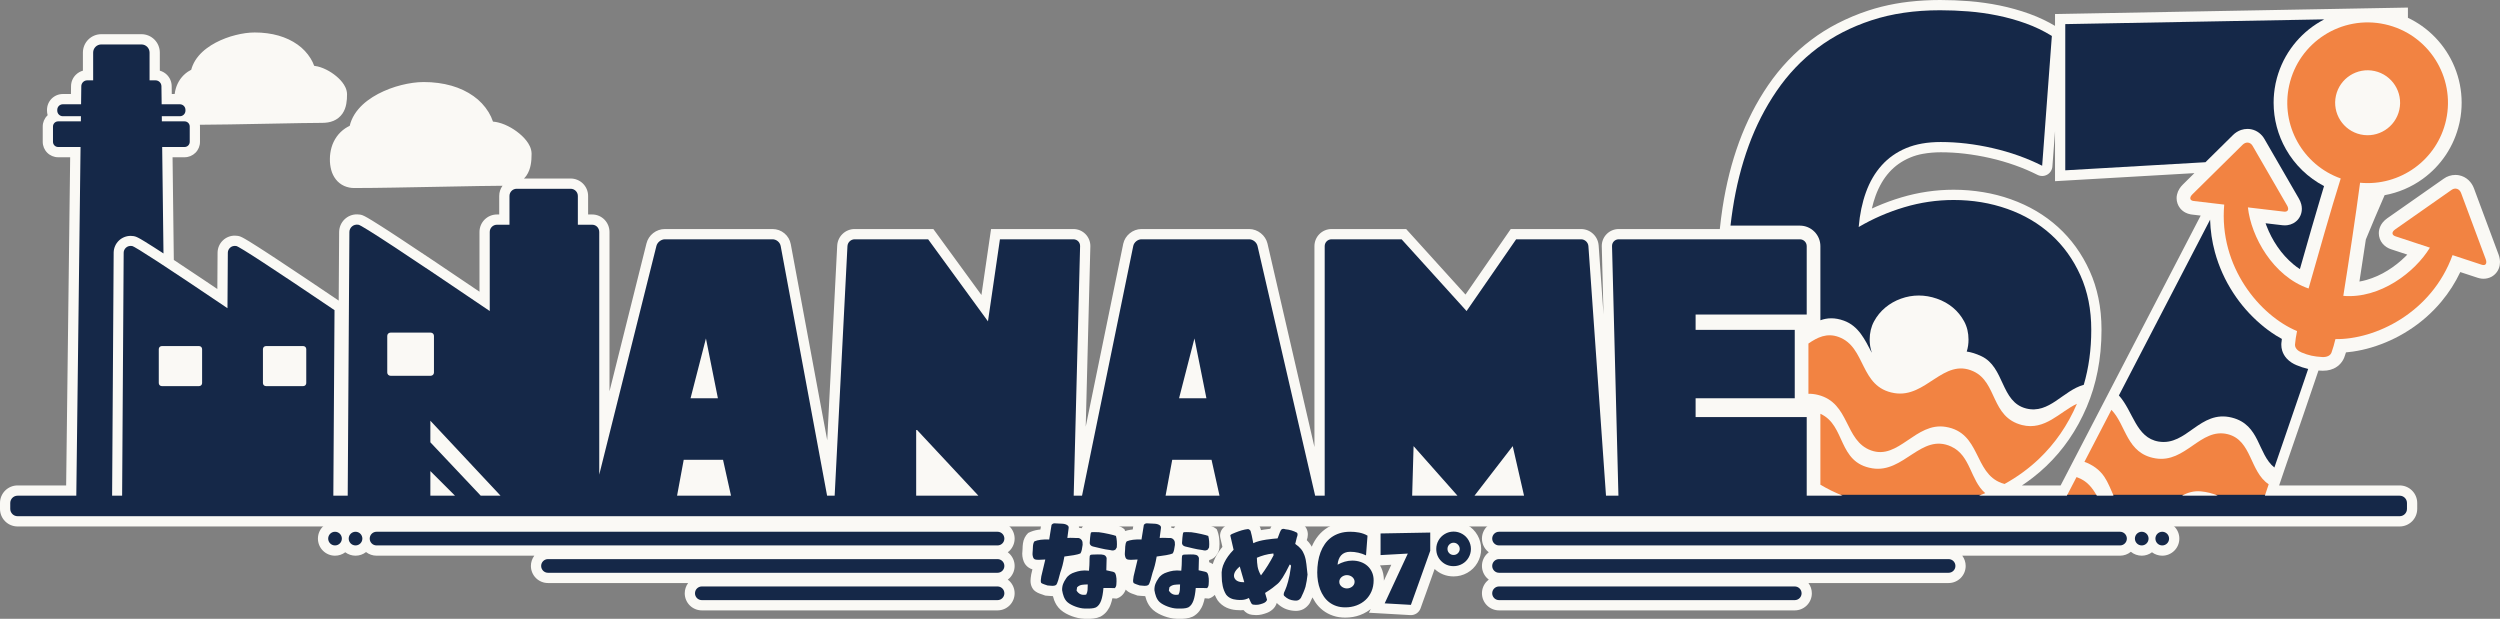 <?xml version="1.0" encoding="UTF-8" standalone="no"?><!-- Generator: Gravit.io --><svg xmlns="http://www.w3.org/2000/svg" xmlns:xlink="http://www.w3.org/1999/xlink" style="isolation:isolate" viewBox="18 76 1462.6 362.041" width="1462.6pt" height="362.041pt"><rect x="18" y="76" width="1462.6" height="362.041" fill="#808080" stroke="none"/><g><g><path d=" M 819.69 383.449 L 819.69 382.2 L 860.75 381.45 L 860.75 382.942 C 861.832 382.351 862.987 381.892 864.18 381.57 C 865.56 381.2 866.98 381.01 868.4 381.01 C 869.81 381.01 871.2 381.19 872.56 381.55 C 873.91 381.91 875.22 382.45 876.44 383.15 C 877.67 383.85 878.8 384.71 879.8 385.72 C 880.81 386.72 881.68 387.86 882.38 389.09 C 883.08 390.31 883.63 391.62 883.99 392.98 C 884.36 394.34 884.54 395.74 884.54 397.14 C 884.54 398.56 884.36 399.96 883.99 401.33 C 883.62 402.69 883.08 404 882.37 405.23 C 881.66 406.46 880.79 407.59 879.79 408.59 C 878.78 409.58 877.65 410.44 876.41 411.13 C 875.2 411.82 873.9 412.34 872.55 412.69 C 871.2 413.04 869.8 413.22 868.4 413.22 C 867.33 413.22 866.26 413.12 865.2 412.93 C 864.17 412.73 863.16 412.44 862.19 412.04 C 861.23 411.65 860.31 411.16 859.44 410.58 C 858.685 410.074 857.974 409.508 857.314 408.884 L 857.314 408.884 L 857.314 408.884 L 855.04 415.27 L 854.01 418.14 C 853.68 419.08 853.35 420.01 853.02 420.94 C 852.68 421.88 852.35 422.81 852.01 423.75 C 851.73 424.52 851.46 425.3 851.17 426.07 C 850.9 426.83 850.62 427.59 850.35 428.35 C 850.17 428.87 849.98 429.38 849.8 429.9 C 849.61 430.43 849.42 430.97 849.23 431.51 C 849.17 431.68 849.11 431.85 849.04 432.02 C 848.58 433.21 847.76 434.22 846.69 434.91 C 845.63 435.6 844.37 435.93 843.1 435.86 L 818.92 434.47 L 819.936 432.285 C 819.213 432.881 818.445 433.422 817.65 433.91 C 816.41 434.66 815.1 435.3 813.74 435.81 C 812.39 436.32 810.99 436.7 809.56 436.94 C 808.07 437.2 806.56 437.33 805.05 437.33 C 803.79 437.33 802.53 437.24 801.28 437.05 C 800.13 436.88 798.99 436.6 797.89 436.22 C 796.82 435.86 795.78 435.41 794.78 434.88 C 793.8 434.37 792.87 433.77 792 433.1 C 791.14 432.44 790.34 431.72 789.59 430.93 C 788.85 430.14 788.16 429.29 787.55 428.39 C 786.98 427.55 786.46 426.68 785.99 425.78 C 785.938 425.681 785.886 425.582 785.84 425.479 C 785.346 426.617 784.819 427.732 784.27 428.84 C 783.35 430.29 782.09 431.49 780.6 432.33 C 779.18 433.07 777.61 433.43 776.01 433.39 C 775.54 433.38 775.07 433.35 774.61 433.31 C 772.91 433.16 771.24 432.73 769.67 432.05 C 768.05 431.3 766.56 430.29 765.27 429.05 C 765.16 428.95 765.06 428.84 764.96 428.74 C 764.49 430.28 763.58 431.66 762.34 432.7 C 761.31 433.57 760.13 434.25 758.85 434.68 C 757.96 435.01 757.06 435.28 756.14 435.49 C 755.06 435.74 753.97 435.86 752.87 435.86 C 752.08 435.85 751.28 435.8 750.5 435.69 C 749.5 435.58 748.54 435.27 747.67 434.78 C 746.73 434.2 746.08 433.61 745.53 432.93 C 744.9 433 744.26 433.03 743.62 433.02 C 742.79 433.01 741.95 432.97 741.12 432.89 C 739.21 432.75 737.34 432.28 735.59 431.5 C 733.52 430.55 731.73 429.09 730.38 427.26 C 729.727 426.231 729.162 425.15 728.703 424.026 C 727.747 425.031 726.539 425.787 725.18 426.2 C 724.39 426.1 723.59 426.04 722.79 426.01 C 722.55 427.17 722.24 428.31 721.84 429.43 C 721.35 430.85 720.64 432.18 719.75 433.39 C 718.71 434.79 717.36 435.94 715.82 436.75 C 714.51 437.34 713.12 437.72 711.7 437.87 C 710.57 438 709.44 438.05 708.3 438.04 C 707.66 438.04 707.01 438.03 706.36 438.01 C 705.08 437.98 703.81 437.81 702.57 437.52 C 701.39 437.26 700.2 436.91 699.04 436.48 C 697.89 436.05 696.78 435.55 695.7 434.97 C 694.57 434.37 693.52 433.65 692.55 432.81 C 691.63 432 690.83 431.06 690.17 430.03 C 689.6 429.12 689.12 428.16 688.74 427.16 C 688.446 426.371 688.193 425.567 688.002 424.747 L 688.002 424.747 C 687.891 424.751 687.781 424.751 687.67 424.75 C 686.9 424.73 686.13 424.68 685.37 424.59 C 684.74 424.53 684.11 424.47 683.48 424.43 C 683 424.24 682.52 424.06 682.03 423.9 C 681.42 423.71 680.81 423.49 680.2 423.26 C 679.82 423.12 679.44 422.95 679.07 422.77 C 678.26 422.38 677.51 421.86 676.85 421.23 C 676.762 421.131 676.676 421.029 676.592 420.927 L 676.592 420.927 C 676.504 421.16 676.412 421.392 676.31 421.62 C 675.35 423.82 673.48 425.5 671.18 426.2 C 670.39 426.1 669.59 426.04 668.79 426.01 C 668.55 427.17 668.24 428.31 667.84 429.43 C 667.35 430.85 666.64 432.18 665.75 433.39 C 664.71 434.79 663.36 435.94 661.82 436.75 C 660.51 437.34 659.12 437.72 657.7 437.87 C 656.57 438 655.44 438.05 654.3 438.04 C 653.66 438.04 653.01 438.03 652.36 438.01 C 651.08 437.98 649.81 437.81 648.57 437.52 C 647.39 437.26 646.2 436.91 645.04 436.48 C 643.89 436.05 642.78 435.55 641.7 434.97 C 640.57 434.37 639.52 433.65 638.55 432.81 C 637.63 432 636.83 431.06 636.17 430.03 C 635.6 429.12 635.12 428.16 634.74 427.16 C 634.446 426.371 634.193 425.567 634.002 424.747 L 634.002 424.747 C 633.891 424.751 633.781 424.751 633.67 424.75 C 632.9 424.73 632.13 424.68 631.37 424.59 C 630.74 424.53 630.11 424.47 629.48 424.43 C 629 424.24 628.52 424.06 628.03 423.9 C 627.42 423.71 626.81 423.49 626.2 423.26 C 625.82 423.12 625.44 422.95 625.07 422.77 C 624.26 422.38 623.51 421.86 622.85 421.23 C 621.97 420.24 621.36 419.03 621.09 417.73 C 620.95 417.04 620.89 416.35 620.9 415.65 C 620.93 414.69 621.03 413.73 621.2 412.78 L 621.3 412.04 L 622 409.09 C 620.47 408.64 619.11 407.74 618.1 406.51 C 617.62 405.91 617.23 405.25 616.94 404.54 C 616.74 404.06 616.57 403.56 616.45 403.06 C 616.19 402.05 616.06 401.01 616.05 399.97 C 616.05 399.48 616.08 398.99 616.15 398.5 C 616.2 398.02 616.24 397.54 616.24 397.05 C 616.25 396.01 616.33 394.96 616.47 393.93 C 616.76 391.61 617.83 389.45 619.51 387.81 C 621.32 386.87 623.28 386.25 625.3 385.95 C 625.76 385.88 626.22 385.82 626.69 385.77 L 627.28 382.1 C 627.44 381.09 627.86 380.14 628.49 379.34 C 629.25 378.38 630.2 377.59 631.28 377.03 C 632.48 376.43 633.81 376.13 635.15 376.16 C 635.56 376.16 635.98 376.19 636.39 376.24 C 636.93 376.28 637.48 376.31 638.03 376.32 C 639.16 376.32 640.28 376.41 641.4 376.58 C 643.06 376.83 644.63 377.47 646 378.44 C 647.02 379.15 647.85 380.1 648.42 381.2 C 648.97 382.3 649.24 383.5 649.23 384.72 C 649.764 384.782 650.292 384.889 650.806 385.042 C 651.178 384.264 651.692 383.555 652.33 382.96 C 653.48 382.03 654.88 381.47 656.34 381.36 C 656.83 381.31 657.32 381.29 657.81 381.3 C 658.35 381.3 658.89 381.31 659.44 381.34 C 660.05 381.36 660.67 381.38 661.28 381.38 C 662.44 381.51 663.6 381.68 664.74 381.9 C 665.82 382.09 666.9 382.31 667.97 382.55 C 668.94 382.76 669.9 382.99 670.86 383.24 C 671.25 383.34 671.64 383.46 672.02 383.57 C 673.43 383.99 674.73 384.69 675.86 385.64 C 676.004 385.98 676.138 386.324 676.256 386.674 L 676.256 386.674 C 677.244 386.342 678.264 386.104 679.3 385.95 C 679.76 385.88 680.22 385.82 680.69 385.77 L 681.28 382.1 C 681.44 381.09 681.86 380.14 682.49 379.34 C 683.25 378.38 684.2 377.59 685.28 377.03 C 686.48 376.43 687.81 376.13 689.15 376.16 C 689.56 376.16 689.98 376.19 690.39 376.24 C 690.93 376.28 691.48 376.31 692.03 376.32 C 693.16 376.32 694.28 376.41 695.4 376.58 C 697.06 376.83 698.63 377.47 700 378.44 C 701.02 379.15 701.85 380.1 702.42 381.2 C 702.97 382.3 703.24 383.5 703.23 384.72 C 703.764 384.782 704.292 384.889 704.806 385.042 C 705.178 384.264 705.692 383.555 706.33 382.96 C 707.48 382.03 708.88 381.47 710.34 381.36 C 710.83 381.31 711.32 381.29 711.81 381.3 C 712.35 381.3 712.89 381.31 713.44 381.34 C 714.05 381.36 714.67 381.38 715.28 381.38 C 716.44 381.51 717.6 381.68 718.74 381.9 C 719.82 382.09 720.9 382.31 721.97 382.55 C 722.94 382.76 723.9 382.99 724.86 383.24 C 725.25 383.34 725.64 383.46 726.02 383.57 C 727.43 383.99 728.73 384.69 729.86 385.64 C 730.58 387.34 731.05 389.15 731.26 390.99 C 731.39 392.08 731.46 393.18 731.46 394.29 C 731.46 395.14 731.42 395.99 731.33 396.84 C 731.25 397.66 731 398.46 730.6 399.18 L 730.48 399.39 C 730.2 399.94 729.88 400.46 729.52 400.95 C 728.76 401.98 727.73 402.78 726.54 403.27 C 726.171 403.442 725.79 403.586 725.4 403.698 C 725.39 404.104 725.38 404.511 725.37 404.92 C 725.51 404.96 725.64 405.02 725.78 405.07 C 726.396 405.318 726.976 405.641 727.509 406.026 L 727.509 406.026 L 727.509 406.026 L 727.509 406.026 C 727.875 404.786 728.346 403.587 728.92 402.43 C 729.7 400.83 730.62 399.3 731.66 397.86 C 732.14 397.21 732.64 396.57 733.16 395.95 L 731.93 390.64 C 731.77 389.93 731.74 389.2 731.84 388.48 C 732.04 387.01 732.73 385.65 733.79 384.62 C 734.33 384.08 734.96 383.63 735.63 383.27 C 736.33 382.9 737.05 382.58 737.79 382.3 L 738.5 382 C 738.52 382 738.53 381.99 738.55 381.99 C 739.92 381.44 741.31 380.95 742.72 380.52 C 744.6 379.95 746.54 379.6 748.49 379.47 C 750.13 379.66 751.68 380.32 752.94 381.38 C 754.08 382.29 754.93 383.52 755.38 384.91 C 755.51 385.32 755.62 385.73 755.73 386.15 C 756.28 386.05 756.82 385.95 757.37 385.86 C 758.63 385.67 759.89 385.5 761.15 385.35 C 761.25 385.11 761.36 384.86 761.46 384.62 C 761.97 383.38 762.72 382.26 763.67 381.32 C 764.52 380.55 765.54 379.99 766.65 379.7 C 767.38 379.5 768.15 379.4 768.91 379.41 C 769.71 379.41 770.5 379.52 771.27 379.73 C 774.33 380.1 777.29 381.06 779.99 382.56 C 782.07 384 783.25 386.42 783.13 388.94 C 783.09 389.99 782.88 391.02 782.52 392.01 C 782.97 392.46 783.41 392.93 783.81 393.43 C 784.417 394.186 784.961 394.986 785.429 395.828 C 785.714 395.144 786.03 394.471 786.37 393.81 C 786.91 392.78 787.51 391.79 788.17 390.84 C 788.87 389.84 789.64 388.9 790.49 388.02 C 791.33 387.16 792.24 386.36 793.22 385.64 C 794.2 384.92 795.24 384.28 796.32 383.73 C 797.46 383.15 798.64 382.67 799.85 382.28 C 801.09 381.88 802.36 381.58 803.65 381.4 C 805.06 381.2 806.49 381.1 807.92 381.1 C 808.42 381.1 808.91 381.1 809.41 381.12 C 809.93 381.15 810.45 381.18 810.96 381.22 C 811.52 381.26 812.08 381.32 812.63 381.4 C 813.19 381.47 813.75 381.57 814.31 381.68 C 814.88 381.8 815.46 381.93 816.02 382.09 C 816.59 382.24 817.14 382.42 817.69 382.61 C 818.3 382.82 818.89 383.07 819.47 383.34 C 819.544 383.375 819.618 383.41 819.69 383.449 Z  M 825.365 406.776 L 831.97 406.41 L 827.626 415.75 C 827.63 415.67 827.63 415.59 827.63 415.51 C 827.63 414.23 827.5 412.94 827.24 411.68 C 827 410.47 826.61 409.3 826.1 408.18 C 825.881 407.697 825.64 407.226 825.365 406.776 Z  M 675.993 409.088 C 675.995 409.089 675.998 409.089 676 409.09 L 675.996 409.106 C 675.994 409.101 675.991 409.095 675.993 409.088 L 675.993 409.088 L 675.993 409.088 L 675.993 409.088 L 675.993 409.088 L 675.993 409.088 Z  M 888.999 415.098 C 888.623 414.815 888.266 414.506 887.93 414.17 C 886.05 412.29 885 409.75 885 407.1 C 885 404.45 886.05 401.9 887.93 400.03 C 888.266 399.693 888.623 399.382 888.999 399.098 C 888.623 398.815 888.266 398.506 887.93 398.17 C 886.05 396.29 885 393.75 885 391.1 C 885 388.45 886.05 385.9 887.93 384.03 C 889.8 382.15 892.35 381.1 895 381.1 L 1258.3 381.1 C 1260.627 381.1 1262.868 381.909 1264.649 383.386 L 1264.649 383.386 C 1266.424 381.909 1268.673 381.1 1271 381.1 C 1273.174 381.1 1275.28 381.807 1277 383.097 C 1278.72 381.807 1280.826 381.1 1283 381.1 C 1285.65 381.1 1288.2 382.15 1290.07 384.03 C 1291.95 385.9 1293 388.45 1293 391.1 C 1293 393.75 1291.95 396.3 1290.07 398.17 C 1288.2 400.05 1285.65 401.1 1283 401.1 C 1280.826 401.1 1278.72 400.393 1277 399.103 L 1277 399.103 L 1277 399.103 L 1277 399.103 C 1275.28 400.393 1273.174 401.1 1271 401.1 C 1268.673 401.1 1266.422 400.29 1264.647 398.813 C 1262.867 400.283 1260.626 401.1 1258.3 401.1 L 1166.001 401.1 L 1166.001 401.1 L 1166.001 401.1 C 1167.293 402.819 1168 404.926 1168 407.1 C 1168 409.75 1166.95 412.29 1165.07 414.17 C 1163.2 416.04 1160.65 417.1 1158 417.1 L 1076.001 417.1 C 1077.293 418.819 1078 420.926 1078 423.1 C 1078 425.75 1076.95 428.29 1075.07 430.17 C 1073.2 432.04 1070.65 433.1 1068 433.1 L 895 433.1 C 892.35 433.1 889.8 432.04 887.93 430.17 C 886.05 428.29 885 425.75 885 423.1 C 885 420.45 886.05 417.9 887.93 416.03 C 888.266 415.693 888.623 415.382 888.999 415.098 L 888.999 415.098 L 888.999 415.098 L 888.999 415.098 L 888.999 415.098 L 888.999 415.098 L 888.999 415.098 L 888.999 415.098 L 888.999 415.098 L 888.999 415.098 L 888.999 415.098 Z  M 420.593 417.1 L 338.6 417.1 C 335.94 417.1 333.4 416.04 331.52 414.17 C 329.65 412.29 328.6 409.75 328.6 407.1 C 328.6 404.926 329.307 402.819 330.593 401.1 L 238.3 401.1 C 236.062 401.1 233.895 400.344 232.152 398.978 L 232.152 398.978 C 230.408 400.35 228.24 401.1 226 401.1 C 223.826 401.1 221.72 400.393 220 399.103 C 218.28 400.393 216.174 401.1 214 401.1 C 211.35 401.1 208.8 400.05 206.93 398.17 C 205.05 396.3 204 393.75 204 391.1 C 204 388.45 205.05 385.9 206.93 384.03 C 208.8 382.15 211.35 381.1 214 381.1 C 216.174 381.1 218.28 381.807 220 383.097 L 220 383.097 L 220 383.097 L 220 383.097 C 221.72 381.807 223.826 381.1 226 381.1 C 228.239 381.1 230.407 381.85 232.15 383.22 C 233.893 381.85 236.061 381.1 238.3 381.1 L 601.6 381.1 L 601.6 381.1 C 604.25 381.1 606.79 382.15 608.67 384.03 C 610.54 385.9 611.6 388.45 611.6 391.1 C 611.6 393.75 610.54 396.29 608.67 398.17 C 608.333 398.506 607.974 398.815 607.598 399.098 L 607.598 399.098 L 607.598 399.098 L 607.598 399.098 C 607.974 399.382 608.333 399.693 608.67 400.03 C 610.54 401.9 611.6 404.45 611.6 407.1 C 611.6 409.75 610.54 412.29 608.67 414.17 C 608.333 414.506 607.974 414.815 607.598 415.098 C 607.974 415.382 608.333 415.693 608.67 416.03 C 610.54 417.9 611.6 420.45 611.6 423.1 C 611.6 425.75 610.54 428.29 608.67 430.17 C 606.79 432.04 604.25 433.1 601.6 433.1 L 428.6 433.1 C 425.94 433.1 423.4 432.04 421.52 430.17 C 419.65 428.29 418.6 425.75 418.6 423.1 C 418.6 420.926 419.307 418.819 420.593 417.1 L 420.593 417.1 L 420.593 417.1 L 420.593 417.1 L 420.593 417.1 L 420.593 417.1 L 420.593 417.1 L 420.593 417.1 L 420.593 417.1 L 420.593 417.1 L 420.593 417.1 L 420.593 417.1 Z " fill-rule="evenodd" fill="rgb(250,249,245)"/><path d=" M 1426.73 86.412 L 1426.73 80.43 L 1220.27 84.21 L 1220.27 91.14 L 1220.27 91.14 L 1220.27 91.14 L 1220.27 91.14 L 1220.27 91.14 L 1220.27 91.14 L 1220.27 91.14 L 1220.27 91.14 L 1220.27 91.14 L 1220.27 91.14 C 1218.116 89.859 1215.904 88.68 1213.65 87.59 C 1210.91 86.27 1208.1 85.09 1205.24 84.06 C 1202.43 83.05 1199.58 82.14 1196.71 81.34 C 1193.79 80.52 1190.84 79.81 1187.87 79.2 C 1184.92 78.6 1181.95 78.09 1178.97 77.67 C 1176.04 77.25 1173.09 76.93 1170.13 76.69 C 1167.22 76.46 1164.31 76.29 1161.39 76.17 C 1158.61 76.06 1155.82 76 1153.03 76 C 1146.9 76 1140.77 76.35 1134.68 77.04 C 1129.34 77.65 1124.04 78.62 1118.82 79.92 C 1117.49 80.25 1116.16 80.61 1114.84 80.99 C 1113.55 81.36 1112.27 81.76 1111 82.18 C 1104.79 84.22 1098.76 86.75 1092.96 89.73 C 1087.57 92.5 1082.44 95.73 1077.6 99.37 C 1072.78 103.01 1068.27 107.04 1064.1 111.42 C 1059.84 115.9 1055.95 120.72 1052.45 125.83 C 1048.99 130.9 1045.85 136.18 1043.05 141.65 C 1040.16 147.32 1037.61 153.17 1035.42 159.15 C 1033.25 165.11 1031.38 171.17 1029.83 177.32 C 1028.16 183.94 1026.81 190.64 1025.77 197.4 C 1025.135 201.585 1024.596 205.786 1024.158 210 L 1024.158 210 L 965 210 C 962.38 210 959.86 211.04 958 212.9 C 956.15 214.75 955.1 217.27 955.1 219.89 C 955.1 219.92 955.1 219.94 955.1 219.97 L 955.1 220.11 L 956.126 260.094 L 953.27 219.57 C 953.27 219.55 953.26 219.54 953.26 219.53 C 953.06 216.95 951.9 214.54 950 212.78 C 948.11 211.01 945.63 210.02 943.04 210 C 943.03 210 943.01 210 943 210 L 901.85 210 L 875.37 248.33 L 840.66 210 L 797 210 C 794.35 210 791.8 211.05 789.93 212.93 C 788.05 214.8 787 217.35 787 220 L 787 337.543 L 787 337.543 L 759.54 218.55 C 759.54 218.51 759.53 218.48 759.52 218.44 C 758.93 216.07 757.56 213.96 755.63 212.45 C 753.72 210.91 751.36 210.04 748.91 210 C 748.87 210 748.83 210 748.8 210 L 685.8 210 L 685.8 210 C 685.77 210 685.73 210 685.7 210 C 683.23 210.04 680.85 210.92 678.94 212.5 C 677.02 214.05 675.67 216.2 675.14 218.62 C 675.13 218.65 675.12 218.68 675.12 218.71 L 653.192 325.615 L 655.9 220.11 L 655.9 219.97 C 655.9 219.94 655.9 219.92 655.9 219.89 C 655.9 217.27 654.85 214.75 653 212.9 C 651.14 211.04 648.62 210 646 210 L 597.81 210 L 592.18 248.58 L 564.05 210 L 518 210 C 515.38 210 512.86 211.01 510.97 212.81 C 509.07 214.61 507.94 217.07 507.8 219.69 L 501.962 333.581 L 480.63 218.84 C 480.17 216.35 478.85 214.11 476.91 212.5 C 474.97 210.88 472.52 210 470 210 L 407 210 L 407 210 L 407 210 L 407 210 C 404.52 210 402.11 210.83 400.15 212.36 C 398.2 213.88 396.81 216.02 396.21 218.43 L 374.58 304.938 L 374.58 304.938 L 374.58 211.69 C 374.58 211.66 374.58 211.64 374.58 211.62 C 374.55 208.98 373.52 206.46 371.7 204.56 C 369.8 202.59 367.18 201.48 364.45 201.48 L 362.07 201.48 L 362.07 190.65 C 362.07 187.94 360.99 185.34 359.08 183.43 C 357.16 181.52 354.56 180.44 351.86 180.44 L 324.544 180.44 C 325.075 179.925 325.552 179.352 325.98 178.74 C 326.64 177.77 327.19 176.73 327.6 175.63 C 327.98 174.6 328.28 173.54 328.48 172.46 C 328.68 171.4 328.82 170.33 328.89 169.27 C 328.97 168.15 329.01 167.03 329 165.92 C 328.97 164.38 328.61 162.87 327.94 161.49 C 327.39 160.33 326.71 159.24 325.91 158.24 C 325.12 157.24 324.26 156.3 323.33 155.43 C 322.38 154.54 321.37 153.71 320.32 152.93 C 318.15 151.32 315.8 149.98 313.32 148.92 C 312.07 148.39 310.77 147.96 309.45 147.64 C 308.46 147.39 307.45 147.23 306.42 147.15 L 306.42 147.15 L 306.42 147.15 L 306.42 147.15 L 306.42 147.15 L 306.42 147.15 L 306.42 147.15 L 306.42 147.15 L 306.42 147.15 L 306.42 147.15 L 306.42 147.15 L 306.42 147.15 L 306.42 147.15 L 306.42 147.15 C 305.77 145.23 304.91 143.38 303.86 141.64 C 301.58 137.93 298.58 134.73 295.02 132.23 C 293.14 130.89 291.14 129.72 289.05 128.74 C 286.83 127.69 284.52 126.82 282.15 126.15 C 279.61 125.43 277.02 124.89 274.4 124.55 C 271.56 124.17 268.69 123.99 265.83 124 C 263.72 124.01 261.61 124.16 259.53 124.46 C 257.27 124.77 255.03 125.21 252.82 125.77 C 248.1 126.95 243.53 128.68 239.22 130.93 C 237.04 132.07 234.96 133.39 232.99 134.87 C 231.03 136.33 229.23 138.02 227.64 139.88 C 226.01 141.78 224.68 143.92 223.69 146.23 C 223.23 147.32 222.87 148.45 222.6 149.61 C 221.69 150.04 220.8 150.54 219.96 151.1 C 218.01 152.42 216.31 154.08 214.95 156 C 213.63 157.88 212.62 159.96 211.98 162.17 C 211.34 164.38 211.01 166.68 211 168.98 L 211 169.14 C 210.97 171.25 211.23 173.36 211.77 175.41 C 212.29 177.41 213.21 179.29 214.48 180.94 C 215.78 182.61 217.47 183.94 219.41 184.8 C 221.28 185.62 223.3 186.03 225.34 186 C 232.94 185.98 240.54 185.9 248.13 185.76 L 276.42 185.24 L 298.11 184.84 C 302.734 184.746 307.367 184.696 311.992 184.675 C 310.746 186.401 310.06 188.491 310.06 190.65 L 310.06 201.48 L 308.73 201.48 C 306.02 201.48 303.42 202.56 301.51 204.47 C 299.6 206.38 298.52 208.98 298.52 211.69 L 298.52 246.66 L 271.66 228.55 C 265.29 224.27 258.91 220.03 252.5 215.82 C 250.27 214.34 248.02 212.87 245.78 211.41 C 244.23 210.41 242.68 209.41 241.13 208.42 C 239.34 207.28 237.55 206.15 235.75 205.04 C 234.85 204.48 233.94 203.95 233.03 203.42 C 232.49 203.11 231.94 202.81 231.38 202.52 C 231.01 202.32 230.62 202.15 230.23 201.99 C 230.03 201.91 229.83 201.84 229.63 201.78 C 229.33 201.69 229.03 201.61 228.72 201.56 C 228.12 201.46 227.52 201.41 226.92 201.41 C 224.18 201.37 221.55 202.42 219.58 204.32 C 217.62 206.22 216.48 208.82 216.42 211.55 C 216.41 211.58 216.41 211.62 216.41 211.65 L 216.154 251.864 C 209.843 247.605 203.53 243.351 197.21 239.11 C 191.3 235.14 185.38 231.2 179.44 227.29 C 177.36 225.93 175.28 224.56 173.2 223.21 C 171.76 222.28 170.32 221.35 168.88 220.43 C 167.22 219.37 165.56 218.32 163.89 217.29 C 163.05 216.77 162.2 216.27 161.35 215.78 C 160.84 215.49 160.33 215.21 159.81 214.94 C 159.45 214.75 159.08 214.58 158.7 214.43 C 158.51 214.35 158.31 214.28 158.11 214.22 C 157.81 214.13 157.51 214.06 157.21 214.01 C 156.64 213.91 156.05 213.86 155.47 213.86 C 152.82 213.82 150.26 214.84 148.36 216.68 C 146.45 218.52 145.35 221.04 145.29 223.69 C 145.29 223.72 145.29 223.76 145.29 223.79 L 145.153 245.081 L 145.153 245.081 C 142.193 243.088 139.232 241.098 136.27 239.11 C 130.764 235.405 125.231 231.726 119.689 228.073 L 119.689 228.073 L 118.951 168 L 125.99 168 C 128.38 168 130.67 167.05 132.36 165.36 C 134.05 163.67 135 161.38 135 158.99 L 135 150.01 C 135 149.667 134.98 149.326 134.945 148.989 L 134.945 148.989 L 134.945 148.989 L 134.945 148.989 L 134.945 148.989 L 134.945 148.989 L 134.945 148.989 C 140.683 148.965 146.423 148.898 152.17 148.79 L 175.92 148.36 L 194.14 148.02 C 198.26 147.94 202.39 147.89 206.51 147.88 C 207.62 147.88 208.74 147.8 209.84 147.62 C 210.95 147.44 212.03 147.14 213.07 146.71 C 215.19 145.84 217.02 144.37 218.33 142.49 C 218.93 141.61 219.42 140.66 219.8 139.66 C 220.14 138.73 220.41 137.78 220.59 136.77 C 220.92 134.9 221.07 133 221.03 131.1 C 221 129.69 220.66 128.31 220.05 127.03 C 219.56 126 218.95 125.02 218.23 124.12 C 217.54 123.24 216.78 122.42 215.97 121.66 C 215.14 120.89 214.27 120.16 213.35 119.49 C 211.47 118.09 209.43 116.92 207.28 116.01 C 206.18 115.54 205.04 115.17 203.89 114.88 C 203.2 114.71 202.51 114.59 201.81 114.51 L 201.81 114.51 L 201.81 114.51 L 201.81 114.51 L 201.81 114.51 C 201.27 113.03 200.59 111.62 199.78 110.28 C 197.8 107.05 195.18 104.27 192.09 102.09 C 190.46 100.93 188.73 99.92 186.93 99.07 C 185.01 98.17 183.02 97.42 180.98 96.84 C 178.8 96.22 176.58 95.76 174.33 95.47 C 171.91 95.15 169.46 94.99 167.01 95 C 165.2 95.01 163.38 95.14 161.59 95.39 C 159.66 95.66 157.74 96.04 155.86 96.52 C 151.82 97.52 147.91 99 144.22 100.93 C 142.34 101.91 140.55 103.05 138.86 104.32 C 137.15 105.59 135.59 107.05 134.2 108.67 C 132.77 110.35 131.6 112.23 130.74 114.26 C 130.39 115.08 130.1 115.94 129.88 116.81 C 129.21 117.14 128.57 117.52 127.95 117.93 C 126.22 119.1 124.71 120.57 123.49 122.28 C 122.32 123.95 121.43 125.8 120.86 127.75 C 120.553 128.818 120.328 129.903 120.185 131 L 118.497 131 L 118.44 126.35 C 118.41 123.86 117.4 121.48 115.63 119.73 C 114.471 118.584 113.045 117.768 111.5 117.341 L 111.5 117.341 L 111.5 106.76 C 111.5 103.91 110.37 101.17 108.35 99.15 C 106.33 97.13 103.59 96 100.74 96 L 77.26 96 C 74.41 96 71.67 97.13 69.65 99.15 C 67.63 101.17 66.5 103.91 66.5 106.76 L 66.5 117.344 C 64.959 117.771 63.537 118.586 62.38 119.73 C 60.6 121.48 59.59 123.86 59.56 126.35 L 59.503 131 L 54.77 131 C 52.31 131 49.95 131.98 48.21 133.71 C 46.48 135.45 45.5 137.81 45.5 140.27 L 45.5 140.73 C 45.5 141.646 45.636 142.547 45.883 143.412 C 45.799 143.484 45.719 143.561 45.64 143.64 C 43.95 145.33 43 147.62 43 150.01 L 43 158.99 C 43 161.38 43.95 163.67 45.64 165.36 C 47.33 167.05 49.62 168 52.01 168 L 59.05 168 L 56.701 360 L 56.701 360 L 28.28 360 C 25.55 360 22.94 361.08 21.01 363.01 C 19.08 364.94 18 367.55 18 370.28 L 18 373.72 C 18 376.45 19.08 379.06 21.01 380.99 C 22.94 382.92 25.55 384 28.28 384 L 1421.9 384 C 1424.62 384 1427.24 382.92 1429.16 380.99 C 1431.09 379.06 1432.17 376.45 1432.17 373.72 L 1432.17 370.28 C 1432.17 367.55 1431.09 364.94 1429.16 363.01 C 1427.24 361.08 1424.62 360 1421.9 360 L 1351.381 360 C 1352.45 356.817 1353.535 353.633 1354.62 350.45 C 1356.39 345.27 1358.18 340.09 1359.97 334.92 C 1361.77 329.73 1363.56 324.54 1365.34 319.35 C 1367.5 313.05 1369.65 306.74 1371.79 300.43 C 1372.658 297.876 1373.527 295.321 1374.397 292.767 C 1374.971 292.805 1375.545 292.843 1376.12 292.87 C 1376.14 292.87 1376.15 292.87 1376.17 292.87 L 1377 292.89 C 1377.02 292.89 1377.03 292.89 1377.05 292.89 C 1377.81 292.9 1378.57 292.85 1379.33 292.75 C 1380.7 292.57 1382.03 292.19 1383.29 291.63 C 1386.52 290.16 1388.94 287.34 1389.9 283.92 C 1390.11 283.34 1390.31 282.75 1390.49 282.16 C 1391.87 282.05 1393.24 281.88 1394.6 281.68 C 1398.25 281.14 1401.86 280.34 1405.39 279.28 C 1413.02 277 1420.29 273.67 1427 269.38 C 1434.3 264.75 1440.83 259.01 1446.38 252.37 C 1450.75 247.12 1454.44 241.34 1457.37 235.17 L 1467.43 238.48 C 1467.82 238.61 1468.23 238.72 1468.63 238.81 C 1469.39 238.99 1470.17 239.08 1470.95 239.08 C 1472.61 239.08 1474.25 238.67 1475.71 237.88 C 1478.21 236.48 1479.94 234.02 1480.43 231.21 C 1480.54 230.58 1480.6 229.93 1480.6 229.29 C 1480.6 228.76 1480.56 228.23 1480.48 227.7 C 1480.34 226.73 1480.09 225.77 1479.74 224.84 L 1472.54 205.5 L 1465.35 186.17 C 1464.68 184.35 1463.6 182.71 1462.19 181.38 C 1460.64 179.93 1458.7 178.94 1456.62 178.54 C 1455.92 178.41 1455.2 178.34 1454.49 178.34 C 1452.04 178.34 1449.64 179.12 1447.65 180.56 L 1431.19 192.1 L 1414.69 203.66 C 1413.67 204.35 1412.76 205.19 1411.98 206.15 C 1410.96 207.41 1410.25 208.89 1409.9 210.47 C 1409.77 211.11 1409.7 211.77 1409.7 212.43 C 1409.7 214.63 1410.46 216.76 1411.85 218.46 C 1413.2 220.08 1415.01 221.27 1417.03 221.88 L 1426.36 224.95 C 1426.03 225.29 1425.71 225.63 1425.37 225.96 C 1422.18 229.13 1418.64 231.92 1414.81 234.28 C 1410.96 236.68 1406.8 238.54 1402.45 239.79 C 1401.1 240.18 1399.74 240.48 1398.36 240.72 C 1399.59 232.81 1400.8 224.89 1401.98 216.97 C 1402.023 216.684 1402.067 216.399 1402.109 216.113 C 1405.675 207.428 1409.333 198.784 1413.097 190.188 C 1421.107 188.733 1428.719 185.491 1435.36 180.69 C 1440.69 176.85 1445.28 172.08 1448.93 166.62 C 1452.67 161 1455.34 154.75 1456.82 148.16 L 1456.84 148.09 L 1457.06 147 L 1457.08 146.94 C 1457.8 143.37 1458.16 139.74 1458.16 136.1 C 1458.16 132.51 1457.81 128.93 1457.11 125.41 C 1455.74 118.54 1453.07 112 1449.25 106.13 C 1445.43 100.25 1440.52 95.15 1434.79 91.11 C 1432.234 89.314 1429.537 87.744 1426.73 86.412 Z  M 1301.816 177.287 L 1220.27 182 L 1220.27 152.787 L 1218.73 173.41 C 1218.58 175.4 1217.44 177.2 1215.7 178.18 C 1213.96 179.17 1211.84 179.22 1210.05 178.32 C 1205.82 176.2 1201.47 174.33 1197 172.75 C 1192.22 171.05 1187.35 169.63 1182.4 168.5 C 1177.44 167.36 1172.41 166.5 1167.35 165.9 C 1162.72 165.36 1158.07 165.09 1153.41 165.09 C 1149.9 165.09 1146.39 165.39 1142.94 166 C 1140.39 166.45 1137.89 167.18 1135.51 168.18 C 1134.28 168.7 1133.07 169.28 1131.9 169.93 C 1130.81 170.53 1129.75 171.2 1128.73 171.92 C 1127.74 172.62 1126.78 173.38 1125.88 174.19 C 1124.97 175 1124.11 175.86 1123.3 176.77 C 1121.64 178.63 1120.17 180.65 1118.91 182.8 C 1117.48 185.26 1116.27 187.84 1115.3 190.51 C 1114.42 192.97 1113.68 195.47 1113.11 198.01 L 1113.11 198.01 C 1114.02 197.59 1114.93 197.18 1115.84 196.79 C 1120.56 194.74 1125.4 192.97 1130.33 191.5 C 1135.31 190.01 1140.38 188.88 1145.51 188.13 C 1150.63 187.38 1155.8 187 1160.97 187 C 1166.79 187 1172.6 187.48 1178.35 188.44 C 1183.79 189.34 1189.14 190.71 1194.34 192.55 C 1197 193.49 1199.63 194.56 1202.19 195.75 C 1204.65 196.89 1207.04 198.15 1209.37 199.52 C 1211.63 200.86 1213.82 202.31 1215.94 203.86 C 1218.03 205.4 1220.04 207.05 1221.97 208.79 C 1223.91 210.54 1225.75 212.39 1227.49 214.34 C 1229.24 216.29 1230.89 218.33 1232.43 220.46 C 1234 222.63 1235.46 224.89 1236.8 227.21 C 1238.19 229.63 1239.47 232.12 1240.61 234.67 C 1241.72 237.13 1242.69 239.65 1243.51 242.22 C 1244.37 244.89 1245.09 247.61 1245.65 250.35 C 1246.26 253.28 1246.71 256.24 1247 259.22 C 1247.31 262.45 1247.47 265.69 1247.47 268.93 C 1247.47 273.15 1247.28 277.36 1246.88 281.55 C 1246.52 285.45 1245.96 289.32 1245.2 293.16 C 1244.49 296.79 1243.59 300.38 1242.52 303.91 C 1241.48 307.32 1240.26 310.68 1238.87 313.96 C 1237.43 317.37 1235.81 320.71 1234.04 323.96 C 1232.34 327.08 1230.48 330.1 1228.47 333.03 C 1226.51 335.87 1224.41 338.62 1222.17 341.25 C 1219.94 343.86 1217.58 346.36 1215.09 348.73 C 1212.61 351.09 1210.02 353.32 1207.31 355.42 C 1205.244 357.024 1203.115 358.548 1200.934 360 L 1200.934 360 L 1223.55 360 L 1305.485 202.128 L 1300.28 201.51 L 1299.81 201.44 L 1299.65 201.42 L 1299.68 201.42 L 1299.56 201.4 C 1298.52 201.21 1297.51 200.86 1296.57 200.38 C 1295.36 199.75 1294.29 198.88 1293.44 197.82 C 1292.12 196.14 1291.4 194.08 1291.4 191.95 C 1291.4 191.24 1291.48 190.54 1291.64 189.85 C 1291.91 188.61 1292.4 187.44 1293.09 186.38 C 1293.64 185.5 1294.3 184.7 1295.04 183.98 L 1301.816 177.287 Z  M 1352.79 276.07 L 1352.81 275.9 L 1352.82 275.75 C 1352.82 275.73 1352.83 275.71 1352.83 275.69 C 1352.83 275.66 1352.84 275.62 1352.84 275.59 L 1352.79 276.07 L 1352.79 276.07 Z " fill-rule="evenodd" fill="rgb(250,249,245)"/></g><g><path d=" M 864.839 397.134 L 864.839 397.134 L 864.839 397.134 Q 864.839 398.608 865.863 399.644 L 865.863 399.644 L 865.863 399.644 Q 866.888 400.68 868.408 400.68 L 868.408 400.68 L 868.408 400.68 Q 869.928 400.68 870.964 399.621 L 870.964 399.621 L 870.964 399.621 Q 872 398.562 872 397.134 L 872 397.134 L 872 397.134 Q 872 395.684 870.952 394.602 L 870.952 394.602 L 870.952 394.602 Q 869.905 393.519 868.408 393.519 L 868.408 393.519 L 868.408 393.519 Q 866.934 393.519 865.887 394.579 L 865.887 394.579 L 865.887 394.579 Q 864.839 395.638 864.839 397.134 L 864.839 397.134 L 864.839 397.134 L 864.839 397.134 L 864.839 397.134 L 864.839 397.134 L 864.839 397.134 L 864.839 397.134 L 864.839 397.134 L 864.839 397.134 L 864.839 397.134 L 864.839 397.134 L 864.839 397.134 L 864.839 397.134 L 864.839 397.134 L 864.839 397.134 L 864.839 397.134 L 864.839 397.134 L 864.839 397.134 L 864.839 397.134 L 864.839 397.134 L 864.839 397.134 L 864.839 397.134 L 864.839 397.134 L 864.839 397.134 L 864.839 397.134 L 864.839 397.134 L 864.839 397.134 L 864.839 397.134 L 864.839 397.134 Z  M 810.495 416.392 L 810.495 416.392 L 810.495 416.392 Q 810.495 415.484 810.099 414.766 L 810.099 414.766 L 810.099 414.766 Q 809.704 414.048 809.074 413.535 L 809.074 413.535 L 809.074 413.535 Q 808.444 413.023 807.624 412.744 L 807.624 412.744 L 807.624 412.744 Q 806.803 412.466 805.983 412.466 L 805.983 412.466 L 805.983 412.466 Q 805.163 412.466 804.372 412.744 L 804.372 412.744 L 804.372 412.744 Q 803.581 413.023 802.951 413.535 L 802.951 413.535 L 802.951 413.535 Q 802.321 414.048 801.925 414.766 L 801.925 414.766 L 801.925 414.766 Q 801.53 415.484 801.53 416.392 L 801.53 416.392 L 801.53 416.392 Q 801.53 417.271 801.925 417.989 L 801.925 417.989 L 801.925 417.989 Q 802.321 418.706 802.951 419.204 L 802.951 419.204 L 802.951 419.204 Q 803.581 419.702 804.372 419.981 L 804.372 419.981 L 804.372 419.981 Q 805.163 420.259 805.983 420.259 L 805.983 420.259 L 805.983 420.259 Q 806.803 420.259 807.624 419.981 L 807.624 419.981 L 807.624 419.981 Q 808.444 419.702 809.074 419.204 L 809.074 419.204 L 809.074 419.204 Q 809.704 418.706 810.099 417.989 L 810.099 417.989 L 810.099 417.989 Q 810.495 417.271 810.495 416.392 L 810.495 416.392 L 810.495 416.392 L 810.495 416.392 L 810.495 416.392 L 810.495 416.392 L 810.495 416.392 L 810.495 416.392 L 810.495 416.392 L 810.495 416.392 L 810.495 416.392 L 810.495 416.392 L 810.495 416.392 L 810.495 416.392 L 810.495 416.392 L 810.495 416.392 L 810.495 416.392 L 810.495 416.392 L 810.495 416.392 L 810.495 416.392 L 810.495 416.392 L 810.495 416.392 L 810.495 416.392 L 810.495 416.392 L 810.495 416.392 L 810.495 416.392 L 810.495 416.392 Z  M 745.942 416.594 C 744.382 416.654 742.942 416.474 741.862 415.874 C 740.962 415.394 740.302 414.614 740.002 413.594 C 739.762 412.454 740.062 411.374 740.662 410.354 C 741.322 409.274 742.282 408.314 743.302 407.414 L 745.942 416.594 L 745.942 416.594 L 745.942 416.594 L 745.942 416.594 L 745.942 416.594 L 745.942 416.594 L 745.942 416.594 L 745.942 416.594 L 745.942 416.594 L 745.942 416.594 L 745.942 416.594 L 745.942 416.594 L 745.942 416.594 L 745.942 416.594 L 745.942 416.594 L 745.942 416.594 L 745.942 416.594 L 745.942 416.594 L 745.942 416.594 L 745.942 416.594 L 745.942 416.594 L 745.942 416.594 L 745.942 416.594 L 745.942 416.594 Z  M 755.722 412.634 C 753.502 408.794 753.502 406.274 753.322 402.314 C 756.142 401.114 758.962 400.214 762.982 399.794 L 763.102 400.874 C 761.122 404.714 758.482 408.974 755.722 412.634 L 755.722 412.634 L 755.722 412.634 L 755.722 412.634 L 755.722 412.634 L 755.722 412.634 L 755.722 412.634 L 755.722 412.634 L 755.722 412.634 L 755.722 412.634 L 755.722 412.634 L 755.722 412.634 L 755.722 412.634 L 755.722 412.634 L 755.722 412.634 L 755.722 412.634 L 755.722 412.634 L 755.722 412.634 L 755.722 412.634 L 755.722 412.634 L 755.722 412.634 L 755.722 412.634 Z  M 707.482 423.854 C 704.662 424.454 702.922 423.314 701.842 421.514 L 702.142 419.594 C 703.882 417.854 705.862 418.034 708.382 417.914 L 708.262 421.214 C 708.202 422.054 707.962 422.954 707.482 423.854 L 707.482 423.854 L 707.482 423.854 L 707.482 423.854 L 707.482 423.854 L 707.482 423.854 L 707.482 423.854 L 707.482 423.854 L 707.482 423.854 L 707.482 423.854 L 707.482 423.854 L 707.482 423.854 L 707.482 423.854 L 707.482 423.854 L 707.482 423.854 L 707.482 423.854 L 707.482 423.854 L 707.482 423.854 L 707.482 423.854 Z  M 721.522 397.814 C 722.722 398.114 723.382 398.174 724.162 397.754 C 724.642 397.634 724.822 397.214 725.362 396.254 C 725.602 393.854 725.362 391.154 724.882 389.534 C 723.862 389.054 718.042 387.734 714.922 387.374 C 713.002 387.374 710.842 387.134 710.302 387.494 C 709.882 387.974 709.522 393.194 709.522 393.734 C 709.522 394.634 710.302 395.474 711.382 395.714 C 715.042 396.494 717.142 397.274 721.522 397.814 L 721.522 397.814 L 721.522 397.814 L 721.522 397.814 L 721.522 397.814 L 721.522 397.814 L 721.522 397.814 L 721.522 397.814 L 721.522 397.814 L 721.522 397.814 L 721.522 397.814 L 721.522 397.814 L 721.522 397.814 L 721.522 397.814 L 721.522 397.814 L 721.522 397.814 L 721.522 397.814 L 721.522 397.814 Z  M 684.802 418.514 C 687.142 418.694 688.522 419.054 689.842 418.214 C 690.682 417.494 691.522 414.014 692.302 411.014 C 693.322 408.194 693.982 405.734 694.702 401.594 C 698.842 400.994 702.082 400.694 704.122 399.734 C 704.782 398.714 705.082 397.034 705.382 394.754 C 705.382 393.614 705.382 392.714 704.842 391.994 C 704.242 391.154 703.642 390.914 702.862 390.734 C 701.182 390.854 698.902 390.494 696.442 390.734 L 697.162 385.274 C 697.342 384.374 697.162 383.774 696.562 383.354 C 694.882 382.094 692.782 382.454 689.782 382.214 C 688.462 382.034 687.862 382.274 687.202 383.054 L 685.822 391.634 C 682.162 391.454 679.102 391.874 677.182 392.714 C 675.982 394.274 676.402 397.094 676.102 399.254 C 675.922 400.514 676.282 402.134 676.762 402.734 C 677.422 403.514 678.262 403.454 679.762 403.514 L 683.542 403.334 L 681.202 413.174 C 680.962 414.854 680.662 416.294 681.202 417.074 C 681.862 417.614 683.842 418.154 684.802 418.514 L 684.802 418.514 L 684.802 418.514 L 684.802 418.514 L 684.802 418.514 L 684.802 418.514 L 684.802 418.514 L 684.802 418.514 L 684.802 418.514 L 684.802 418.514 L 684.802 418.514 L 684.802 418.514 L 684.802 418.514 L 684.802 418.514 L 684.802 418.514 L 684.802 418.514 L 684.802 418.514 Z  M 653.482 423.854 C 650.662 424.454 648.922 423.314 647.842 421.514 L 648.142 419.594 C 649.882 417.854 651.862 418.034 654.382 417.914 L 654.262 421.214 C 654.202 422.054 653.962 422.954 653.482 423.854 L 653.482 423.854 L 653.482 423.854 L 653.482 423.854 L 653.482 423.854 L 653.482 423.854 L 653.482 423.854 L 653.482 423.854 L 653.482 423.854 L 653.482 423.854 L 653.482 423.854 L 653.482 423.854 L 653.482 423.854 L 653.482 423.854 Z  M 667.522 397.814 C 668.722 398.114 669.382 398.174 670.162 397.754 C 670.642 397.634 670.822 397.214 671.362 396.254 C 671.602 393.854 671.362 391.154 670.882 389.534 C 669.862 389.054 664.042 387.734 660.922 387.374 C 659.002 387.374 656.842 387.134 656.302 387.494 C 655.882 387.974 655.522 393.194 655.522 393.734 C 655.522 394.634 656.302 395.474 657.382 395.714 C 661.042 396.494 663.142 397.274 667.522 397.814 L 667.522 397.814 L 667.522 397.814 L 667.522 397.814 L 667.522 397.814 L 667.522 397.814 L 667.522 397.814 L 667.522 397.814 L 667.522 397.814 L 667.522 397.814 L 667.522 397.814 L 667.522 397.814 L 667.522 397.814 Z  M 630.802 418.514 C 633.142 418.694 634.522 419.054 635.842 418.214 C 636.682 417.494 637.522 414.014 638.302 411.014 C 639.322 408.194 639.982 405.734 640.702 401.594 C 644.842 400.994 648.082 400.694 650.122 399.734 C 650.782 398.714 651.082 397.034 651.382 394.754 C 651.382 393.614 651.382 392.714 650.842 391.994 C 650.242 391.154 649.642 390.914 648.862 390.734 C 647.182 390.854 644.902 390.494 642.442 390.734 L 643.162 385.274 C 643.342 384.374 643.162 383.774 642.562 383.354 C 640.882 382.094 638.782 382.454 635.782 382.214 C 634.462 382.034 633.862 382.274 633.202 383.054 L 631.822 391.634 C 628.162 391.454 625.102 391.874 623.182 392.714 C 621.982 394.274 622.402 397.094 622.102 399.254 C 621.922 400.514 622.282 402.134 622.762 402.734 C 623.422 403.514 624.262 403.454 625.762 403.514 L 629.542 403.334 L 627.202 413.174 C 626.962 414.854 626.662 416.294 627.202 417.074 C 627.862 417.614 629.842 418.154 630.802 418.514 L 630.802 418.514 L 630.802 418.514 L 630.802 418.514 L 630.802 418.514 L 630.802 418.514 L 630.802 418.514 L 630.802 418.514 L 630.802 418.514 L 630.802 418.514 L 630.802 418.514 L 630.802 418.514 Z  M 601.596 387.098 L 238.298 387.098 C 236.09 387.098 234.298 388.89 234.298 391.098 L 234.298 391.098 C 234.298 393.306 236.09 395.098 238.298 395.098 L 601.596 395.098 C 603.804 395.098 605.596 393.306 605.596 391.098 L 605.596 391.098 C 605.596 388.89 603.804 387.098 601.596 387.098 L 601.596 387.098 L 601.596 387.098 L 601.596 387.098 L 601.596 387.098 L 601.596 387.098 L 601.596 387.098 L 601.596 387.098 L 601.596 387.098 L 601.596 387.098 L 601.596 387.098 Z  M 222 391.1 C 222 388.892 223.792 387.1 226 387.1 C 228.208 387.1 230 388.892 230 391.1 C 230 393.308 228.208 395.1 226 395.1 C 223.792 395.1 222 393.308 222 391.1 L 222 391.1 L 222 391.1 L 222 391.1 L 222 391.1 L 222 391.1 L 222 391.1 L 222 391.1 L 222 391.1 L 222 391.1 Z  M 210 391.1 C 210 388.892 211.792 387.1 214 387.1 C 216.208 387.1 218 388.892 218 391.1 C 218 393.308 216.208 395.1 214 395.1 C 211.792 395.1 210 393.308 210 391.1 L 210 391.1 L 210 391.1 L 210 391.1 L 210 391.1 L 210 391.1 L 210 391.1 L 210 391.1 L 210 391.1 Z  M 1279 391.1 C 1279 388.892 1280.792 387.1 1283 387.1 C 1285.208 387.1 1287 388.892 1287 391.1 C 1287 393.308 1285.208 395.1 1283 395.1 C 1280.792 395.1 1279 393.308 1279 391.1 L 1279 391.1 L 1279 391.1 L 1279 391.1 L 1279 391.1 L 1279 391.1 L 1279 391.1 L 1279 391.1 Z  M 1267 391.1 C 1267 388.892 1268.792 387.1 1271 387.1 C 1273.208 387.1 1275 388.892 1275 391.1 C 1275 393.308 1273.208 395.1 1271 395.1 C 1268.792 395.1 1267 393.308 1267 391.1 L 1267 391.1 L 1267 391.1 L 1267 391.1 L 1267 391.1 L 1267 391.1 L 1267 391.1 Z  M 601.596 403.098 L 338.596 403.098 C 336.388 403.098 334.596 404.89 334.596 407.098 L 334.596 407.098 C 334.596 409.306 336.388 411.098 338.596 411.098 L 601.596 411.098 C 603.804 411.098 605.596 409.306 605.596 407.098 L 605.596 407.098 C 605.596 404.89 603.804 403.098 601.596 403.098 L 601.596 403.098 L 601.596 403.098 L 601.596 403.098 L 601.596 403.098 L 601.596 403.098 Z  M 895 387.098 L 1258.298 387.098 C 1260.506 387.098 1262.298 388.89 1262.298 391.098 L 1262.298 391.098 C 1262.298 393.306 1260.506 395.098 1258.298 395.098 L 895 395.098 C 892.792 395.098 891 393.306 891 391.098 L 891 391.098 C 891 388.89 892.792 387.098 895 387.098 L 895 387.098 L 895 387.098 L 895 387.098 L 895 387.098 Z  M 895 403.098 L 1158 403.098 C 1160.208 403.098 1162 404.89 1162 407.098 L 1162 407.098 C 1162 409.306 1160.208 411.098 1158 411.098 L 895 411.098 C 892.792 411.098 891 409.306 891 407.098 L 891 407.098 C 891 404.89 892.792 403.098 895 403.098 L 895 403.098 L 895 403.098 L 895 403.098 Z  M 601.596 419.098 L 428.596 419.098 C 426.388 419.098 424.596 420.89 424.596 423.098 L 424.596 423.098 C 424.596 425.306 426.388 427.098 428.596 427.098 L 601.596 427.098 C 603.804 427.098 605.596 425.306 605.596 423.098 L 605.596 423.098 C 605.596 420.89 603.804 419.098 601.596 419.098 L 601.596 419.098 L 601.596 419.098 Z  M 895 419.098 L 1068 419.098 C 1070.208 419.098 1072 420.89 1072 423.098 L 1072 423.098 C 1072 425.306 1070.208 427.098 1068 427.098 L 895 427.098 C 892.792 427.098 891 425.306 891 423.098 L 891 423.098 C 891 420.89 892.792 419.098 895 419.098 L 895 419.098 Z  M 652.522 432.014 C 655.402 432.074 657.562 432.074 659.182 431.354 C 661.882 429.854 663.022 426.194 663.562 420.014 C 666.682 420.014 668.722 419.954 670.162 420.074 C 670.642 419.714 671.122 418.874 671.122 417.794 C 671.302 415.514 671.302 413.054 670.402 411.314 C 669.742 410.414 669.322 410.594 665.242 409.634 C 665.302 407.474 665.422 402.614 665.422 402.614 C 665.362 402.014 665.002 401.414 664.642 401.114 C 663.562 400.274 662.122 400.274 657.142 400.454 C 656.302 400.454 655.582 400.634 655.522 401.474 C 655.282 403.454 655.582 404.774 655.102 409.874 C 651.322 409.454 649.042 410.054 646.882 410.774 C 644.662 411.434 642.802 412.634 641.662 414.494 C 640.222 416.594 639.322 418.454 639.382 421.274 C 639.802 423.734 640.522 426.554 642.502 428.294 C 644.662 430.214 649.342 431.954 652.522 432.014 L 652.522 432.014 L 652.522 432.014 L 652.522 432.014 L 652.522 432.014 L 652.522 432.014 L 652.522 432.014 L 652.522 432.014 L 652.522 432.014 L 652.522 432.014 L 652.522 432.014 L 652.522 432.014 L 652.522 432.014 L 652.522 432.014 L 652.522 432.014 L 652.522 432.014 Z  M 706.522 432.014 C 709.402 432.074 711.562 432.074 713.182 431.354 C 715.882 429.854 717.022 426.194 717.562 420.014 C 720.682 420.014 722.722 419.954 724.162 420.074 C 724.642 419.714 725.122 418.874 725.122 417.794 C 725.302 415.514 725.302 413.054 724.402 411.314 C 723.742 410.414 723.322 410.594 719.242 409.634 C 719.302 407.474 719.422 402.614 719.422 402.614 C 719.362 402.014 719.002 401.414 718.642 401.114 C 717.562 400.274 716.122 400.274 711.142 400.454 C 710.302 400.454 709.582 400.634 709.522 401.474 C 709.282 403.454 709.582 404.774 709.102 409.874 C 705.322 409.454 703.042 410.054 700.882 410.774 C 698.662 411.434 696.802 412.634 695.662 414.494 C 694.222 416.594 693.322 418.454 693.382 421.274 C 693.802 423.734 694.522 426.554 696.502 428.294 C 698.662 430.214 703.342 431.954 706.522 432.014 L 706.522 432.014 L 706.522 432.014 L 706.522 432.014 L 706.522 432.014 L 706.522 432.014 L 706.522 432.014 L 706.522 432.014 L 706.522 432.014 L 706.522 432.014 L 706.522 432.014 L 706.522 432.014 L 706.522 432.014 L 706.522 432.014 L 706.522 432.014 L 706.522 432.014 L 706.522 432.014 L 706.522 432.014 L 706.522 432.014 L 706.522 432.014 L 706.522 432.014 Z  M 821.627 415.513 L 821.627 415.513 L 821.627 415.513 Q 821.627 419.087 820.368 422.002 L 820.368 422.002 L 820.368 422.002 Q 819.108 424.917 816.896 426.983 L 816.896 426.983 L 816.896 426.983 Q 814.684 429.048 811.637 430.191 L 811.637 430.191 L 811.637 430.191 Q 808.59 431.333 805.045 431.333 L 805.045 431.333 L 805.045 431.333 Q 802.145 431.333 799.816 430.542 L 799.816 430.542 L 799.816 430.542 Q 797.487 429.751 795.656 428.345 L 795.656 428.345 L 795.656 428.345 Q 793.825 426.939 792.506 425.005 L 792.506 425.005 L 792.506 425.005 Q 791.188 423.072 790.324 420.816 L 790.324 420.816 L 790.324 420.816 Q 789.459 418.56 789.049 416.04 L 789.049 416.04 L 789.049 416.04 Q 788.639 413.521 788.639 410.943 L 788.639 410.943 L 788.639 410.943 Q 788.639 407.779 789.108 404.776 L 789.108 404.776 L 789.108 404.776 Q 789.577 401.773 790.558 399.136 L 790.558 399.136 L 790.558 399.136 Q 791.54 396.499 793.092 394.273 L 793.092 394.273 L 793.092 394.273 Q 794.645 392.046 796.784 390.464 L 796.784 390.464 L 796.784 390.464 Q 798.922 388.882 801.691 387.989 L 801.691 387.989 L 801.691 387.989 Q 804.459 387.095 807.917 387.095 L 807.917 387.095 L 807.917 387.095 Q 809.176 387.095 810.495 387.198 L 810.495 387.198 L 810.495 387.198 Q 811.813 387.3 813.131 387.564 L 813.131 387.564 L 813.131 387.564 Q 814.45 387.827 815.695 388.267 L 815.695 388.267 L 815.695 388.267 Q 816.94 388.706 818.053 389.38 L 818.053 389.38 L 817.174 400.923 L 817.174 400.923 Q 815.094 399.898 812.677 399.356 L 812.677 399.356 L 812.677 399.356 Q 810.26 398.814 807.975 398.814 L 807.975 398.814 L 807.975 398.814 Q 806.159 398.814 804.84 399.356 L 804.84 399.356 L 804.84 399.356 Q 803.522 399.898 802.614 400.894 L 802.614 400.894 L 802.614 400.894 Q 801.706 401.89 801.193 403.282 L 801.193 403.282 L 801.193 403.282 Q 800.68 404.673 800.534 406.372 L 800.534 406.372 L 800.534 406.372 Q 802.467 405.259 804.665 404.615 L 804.665 404.615 L 804.665 404.615 Q 806.862 403.97 809.147 403.97 L 809.147 403.97 L 809.147 403.97 Q 811.725 403.97 814.01 404.761 L 814.01 404.761 L 814.01 404.761 Q 816.295 405.552 817.98 407.046 L 817.98 407.046 L 817.98 407.046 Q 819.665 408.54 820.646 410.679 L 820.646 410.679 L 820.646 410.679 Q 821.627 412.818 821.627 415.513 L 821.627 415.513 L 821.627 415.513 L 821.627 415.513 L 821.627 415.513 L 821.627 415.513 L 821.627 415.513 L 821.627 415.513 L 821.627 415.513 L 821.627 415.513 L 821.627 415.513 L 821.627 415.513 L 821.627 415.513 L 821.627 415.513 L 821.627 415.513 L 821.627 415.513 L 821.627 415.513 L 821.627 415.513 L 821.627 415.513 L 821.627 415.513 L 821.627 415.513 L 821.627 415.513 L 821.627 415.513 L 821.627 415.513 L 821.627 415.513 L 821.627 415.513 L 821.627 415.513 L 821.627 415.513 L 821.627 415.513 Z  M 858.268 397.144 L 858.268 397.144 L 858.268 397.144 Q 858.268 394.449 859.616 392.105 L 859.616 392.105 L 859.616 392.105 Q 860.963 389.761 863.307 388.384 L 863.307 388.384 L 863.307 388.384 Q 865.651 387.007 868.405 387.007 L 868.405 387.007 L 868.405 387.007 Q 871.1 387.007 873.458 388.355 L 873.458 388.355 L 873.458 388.355 Q 875.817 389.702 877.179 392.075 L 877.179 392.075 L 877.179 392.075 Q 878.542 394.449 878.542 397.144 L 878.542 397.144 L 878.542 397.144 Q 878.542 399.868 877.179 402.227 L 877.179 402.227 L 877.179 402.227 Q 875.817 404.585 873.473 405.904 L 873.473 405.904 L 873.473 405.904 Q 871.129 407.222 868.405 407.222 L 868.405 407.222 L 868.405 407.222 Q 864.157 407.222 861.212 404.307 L 861.212 404.307 L 861.212 404.307 Q 858.268 401.392 858.268 397.144 L 858.268 397.144 L 858.268 397.144 L 858.268 397.144 L 858.268 397.144 L 858.268 397.144 L 858.268 397.144 L 858.268 397.144 L 858.268 397.144 L 858.268 397.144 L 858.268 397.144 L 858.268 397.144 L 858.268 397.144 L 858.268 397.144 L 858.268 397.144 L 858.268 397.144 L 858.268 397.144 L 858.268 397.144 L 858.268 397.144 L 858.268 397.144 L 858.268 397.144 L 858.268 397.144 L 858.268 397.144 L 858.268 397.144 L 858.268 397.144 L 858.268 397.144 L 858.268 397.144 L 858.268 397.144 L 858.268 397.144 L 858.268 397.144 Z  M 751.222 429.734 C 753.442 430.034 754.702 429.794 756.862 429.014 C 758.122 428.594 759.082 427.754 759.262 426.854 L 758.122 422.894 C 761.962 420.494 763.522 419.174 765.382 417.614 C 767.182 416.114 769.282 412.874 772.522 406.274 C 773.302 406.454 773.362 406.994 773.242 407.594 C 773.002 409.394 772.702 411.014 772.462 412.454 C 771.322 418.094 770.002 421.034 769.222 422.654 C 768.982 423.614 768.862 424.214 769.402 424.694 C 771.262 426.434 772.882 427.094 775.162 427.334 C 777.142 427.514 777.922 427.274 779.062 425.834 C 780.082 423.734 781.102 421.514 781.762 419.294 C 782.302 417.134 782.722 414.554 782.962 412.154 C 782.722 410.174 782.542 408.014 782.302 406.094 C 782.122 404.234 781.762 402.494 781.102 400.694 C 780.082 397.994 778.702 396.254 775.762 394.214 L 776.722 390.314 C 777.142 389.414 777.382 388.154 776.722 387.614 C 774.802 386.594 772.582 385.874 770.002 385.634 C 768.982 385.214 768.082 385.454 767.782 385.694 C 767.002 386.474 766.582 388.034 765.442 390.974 C 762.742 391.214 755.182 391.754 751.222 393.794 C 750.442 389.774 750.142 388.334 749.662 386.714 C 749.542 386.294 748.882 385.694 748.222 385.514 C 745.642 385.754 743.242 386.594 740.782 387.554 C 739.222 388.214 737.842 388.634 737.782 389.294 L 739.702 397.634 C 737.122 400.334 735.562 402.494 734.302 405.074 C 733.102 407.534 732.502 409.994 732.742 412.934 C 732.742 415.094 732.922 416.954 733.342 418.874 C 733.702 420.494 734.302 422.234 735.322 423.854 C 736.882 425.834 738.982 426.674 741.622 426.914 C 743.722 427.094 746.062 427.214 748.642 425.834 C 750.022 429.074 750.202 429.614 751.222 429.734 L 751.222 429.734 L 751.222 429.734 L 751.222 429.734 L 751.222 429.734 L 751.222 429.734 L 751.222 429.734 L 751.222 429.734 L 751.222 429.734 L 751.222 429.734 L 751.222 429.734 L 751.222 429.734 L 751.222 429.734 L 751.222 429.734 L 751.222 429.734 L 751.222 429.734 L 751.222 429.734 L 751.222 429.734 L 751.222 429.734 L 751.222 429.734 L 751.222 429.734 L 751.222 429.734 L 751.222 429.734 L 751.222 429.734 L 751.222 429.734 L 751.222 429.734 Z  M 854.749 387.564 L 854.749 398.228 L 854.749 398.228 Q 851.79 406.519 849.387 413.257 L 849.387 413.257 L 849.387 413.257 Q 848.362 416.128 847.366 418.926 L 847.366 418.926 L 847.366 418.926 Q 846.37 421.724 845.535 424.024 L 845.535 424.024 L 845.535 424.024 Q 844.7 426.324 844.143 427.906 L 844.143 427.906 L 844.143 427.906 Q 843.586 429.488 843.44 429.868 L 843.44 429.868 L 828.088 428.99 L 841.624 399.868 L 825.686 400.747 L 825.686 388.091 L 854.749 387.564 Z " fill-rule="evenodd" fill="rgb(21,40,72)"/><path d=" M 1368.373 291.849 Q 1367.239 295.184 1366.111 298.504 L 1366.111 298.504 L 1366.111 298.504 Q 1359.686 317.413 1354.3 332.957 L 1354.3 332.957 L 1354.3 332.957 Q 1351.14 342.075 1348.599 349.523 L 1348.599 349.523 C 1338.683 341.526 1340.319 324.513 1323.75 320.32 C 1304.965 315.567 1297.454 337.107 1280.866 334.329 C 1267.59 332.105 1266.041 316.616 1257.633 307.357 L 1311.001 204.522 C 1311.184 210.935 1312.123 217.311 1313.81 223.51 C 1316.13 231.99 1319.76 240.05 1324.57 247.4 C 1328.97 254.17 1334.32 260.28 1340.45 265.55 C 1343.28 267.99 1346.28 270.21 1349.44 272.21 C 1350.6 272.93 1351.78 273.63 1352.98 274.28 C 1352.92 274.75 1352.87 275.22 1352.83 275.69 C 1352.71 276.35 1352.66 277.02 1352.66 277.69 C 1352.66 278.87 1352.83 280.04 1353.18 281.17 C 1353.7 282.83 1354.58 284.36 1355.74 285.66 C 1356.62 286.63 1357.62 287.47 1358.72 288.17 C 1359.58 288.73 1360.49 289.2 1361.43 289.59 C 1363.669 290.544 1365.995 291.3 1368.373 291.849 L 1368.373 291.849 L 1368.373 291.849 L 1368.373 291.849 L 1368.373 291.849 L 1368.373 291.849 L 1368.373 291.849 L 1368.373 291.849 L 1368.373 291.849 L 1368.373 291.849 L 1368.373 291.849 L 1368.373 291.849 L 1368.373 291.849 L 1368.373 291.849 L 1368.373 291.849 L 1368.373 291.849 L 1368.373 291.849 Z " fill="rgb(21,40,72)"/><path d=" M 1377.777 87.329 L 1226.266 90.106 L 1226.266 175.643 L 1308.278 170.904 L 1309.72 169.48 L 1324.4 154.99 C 1325.73 153.66 1327.33 152.66 1329.1 152.04 C 1330.3 151.63 1331.57 151.42 1332.84 151.42 C 1333.57 151.42 1334.3 151.49 1335.02 151.63 C 1336.69 151.96 1338.27 152.67 1339.63 153.71 C 1340.91 154.69 1341.99 155.92 1342.79 157.32 L 1352.88 174.78 L 1362.96 192.22 C 1363.57 193.24 1364.02 194.34 1364.32 195.48 C 1364.55 196.35 1364.67 197.24 1364.67 198.13 C 1364.67 198.77 1364.61 199.4 1364.49 200.03 C 1363.96 202.87 1362.16 205.31 1359.61 206.66 C 1358.53 207.23 1357.36 207.6 1356.14 207.76 C 1355.67 207.82 1355.19 207.85 1354.71 207.85 C 1354.22 207.85 1353.73 207.82 1353.24 207.76 L 1343.45 206.61 C 1343.62 207.1 1343.8 207.6 1343.99 208.09 C 1345.63 212.39 1347.76 216.48 1350.36 220.27 C 1352.97 224.13 1356.1 227.61 1359.67 230.6 C 1360.89 231.63 1362.18 232.58 1363.53 233.45 L 1363.53 233.45 L 1370.49 209.1 L 1370.51 209.05 L 1370.47 209.21 L 1370.47 209.2 C 1370.48 209.16 1370.49 209.13 1370.49 209.1 C 1370.5 209.08 1370.5 209.06 1370.51 209.04 C 1372.1 203.54 1373.71 198.04 1375.35 192.56 C 1376.11 189.99 1376.88 187.42 1377.66 184.86 C 1368.34 179.98 1360.61 172.52 1355.4 163.37 C 1350.65 155.06 1348.16 145.66 1348.16 136.09 C 1348.16 132.46 1348.52 128.84 1349.23 125.28 C 1349.23 125.28 1349.23 125.28 1349.23 125.28 L 1349.23 125.25 L 1349.24 125.21 L 1349.43 124.31 L 1349.44 124.3 L 1349.44 124.27 C 1349.44 124.26 1349.45 124.25 1349.45 124.24 C 1351.01 117.14 1353.97 110.42 1358.16 104.48 C 1362.19 98.75 1367.29 93.84 1373.17 90.02 C 1374.664 89.048 1376.202 88.15 1377.777 87.329 L 1377.777 87.329 L 1377.777 87.329 L 1377.777 87.329 L 1377.777 87.329 L 1377.777 87.329 L 1377.777 87.329 L 1377.777 87.329 L 1377.777 87.329 L 1377.777 87.329 L 1377.777 87.329 L 1377.777 87.329 L 1377.777 87.329 L 1377.777 87.329 L 1377.777 87.329 L 1377.777 87.329 L 1377.777 87.329 Z " fill="rgb(21,40,72)"/><path d=" M 1076 276.987 C 1081.32 273.319 1086.788 270.654 1093.604 273.108 C 1110.021 279.018 1105.673 302.583 1126.313 305.98 C 1144.923 309.043 1154.908 285.118 1172.549 293.255 C 1186.6 299.736 1182.638 320.039 1200.98 324.67 C 1214.411 328.061 1223.128 316.859 1233.086 312.229 L 1233.086 312.229 Q 1224.993 331.012 1210.953 344.382 L 1210.953 344.382 L 1210.953 344.382 Q 1201.932 352.971 1190.76 359.134 L 1190.76 359.134 C 1190.193 358.996 1189.617 358.823 1189.031 358.612 C 1172.612 352.699 1176.959 329.143 1156.319 325.74 C 1138.652 322.827 1128.78 345.319 1112.666 339.522 C 1096.898 333.851 1100.424 311.78 1081.66 307.05 C 1079.643 306.542 1077.765 306.339 1076 306.378 L 1076 276.987 L 1076 276.987 L 1076 276.987 L 1076 276.987 L 1076 276.987 L 1076 276.987 L 1076 276.987 L 1076 276.987 L 1076 276.987 L 1076 276.987 L 1076 276.987 L 1076 276.987 L 1076 276.987 L 1076 276.987 Z " fill="rgb(242,131,66)"/><path d=" M 1083 263.367 C 1086.922 261.944 1091.35 261.646 1096.761 263.609 C 1105.461 266.764 1109.073 274.838 1112.975 282.178 L 1113.045 282.128 L 1113.045 282.128 Q 1111.833 278.673 1111.833 274.715 L 1111.833 274.715 L 1111.833 274.715 Q 1111.833 268.741 1114.384 264.02 L 1114.384 264.02 L 1114.384 264.02 Q 1116.935 259.298 1120.998 255.925 L 1120.998 255.925 L 1120.998 255.925 Q 1125.062 252.553 1130.164 250.722 L 1130.164 250.722 L 1130.164 250.722 Q 1135.266 248.891 1140.558 248.891 L 1140.558 248.891 L 1140.558 248.891 Q 1145.849 248.891 1151.141 250.722 L 1151.141 250.722 L 1151.141 250.722 Q 1156.432 252.553 1160.495 255.925 L 1160.495 255.925 L 1160.495 255.925 Q 1164.558 259.298 1167.109 264.02 L 1167.109 264.02 L 1167.109 264.02 Q 1169.661 268.741 1169.661 274.715 L 1169.661 274.715 L 1169.661 274.715 Q 1169.661 278.402 1168.623 281.658 L 1168.623 281.675 L 1168.623 281.675 C 1171.166 282.027 1173.973 282.883 1177.142 284.36 C 1190.921 290.781 1188.352 311.162 1203.38 314.97 C 1216.922 318.402 1224.941 304.455 1237.09 301.128 L 1237.09 301.128 L 1237.09 301.128 Q 1241.473 286.2 1241.473 268.934 L 1241.473 268.934 L 1241.473 268.934 Q 1241.473 251.204 1235.142 237.136 L 1235.142 237.136 L 1235.142 237.136 Q 1228.811 223.068 1217.945 213.239 L 1217.945 213.239 L 1217.945 213.239 Q 1207.078 203.411 1192.338 198.207 L 1192.338 198.207 L 1192.338 198.207 Q 1177.598 193.004 1160.968 193.004 L 1160.968 193.004 L 1160.968 193.004 Q 1146.227 193.004 1132.054 197.244 L 1132.054 197.244 L 1132.054 197.244 Q 1117.88 201.483 1105.408 208.807 L 1105.408 208.807 L 1105.408 208.807 Q 1106.353 197.629 1109.66 188.475 L 1109.66 188.475 L 1109.66 188.475 Q 1112.967 179.321 1118.825 172.769 L 1118.825 172.769 L 1118.825 172.769 Q 1124.683 166.217 1133.188 162.651 L 1133.188 162.651 L 1133.188 162.651 Q 1141.692 159.086 1153.408 159.086 L 1153.408 159.086 L 1153.408 159.086 Q 1168.149 159.086 1183.74 162.651 L 1183.74 162.651 L 1183.74 162.651 Q 1199.33 166.217 1212.748 172.962 L 1212.748 172.962 L 1218.417 97.032 L 1218.417 97.032 Q 1211.236 92.599 1203.204 89.709 L 1203.204 89.709 L 1203.204 89.709 Q 1195.173 86.818 1186.669 85.083 L 1186.669 85.083 L 1186.669 85.083 Q 1178.165 83.349 1169.661 82.674 L 1169.661 82.674 L 1169.661 82.674 Q 1161.156 82 1153.03 82 L 1153.03 82 L 1153.03 82 Q 1130.731 82 1112.872 87.878 L 1112.872 87.878 L 1112.872 87.878 Q 1095.014 93.756 1081.218 104.162 L 1081.218 104.162 L 1081.218 104.162 Q 1067.423 114.569 1057.407 129.215 L 1057.407 129.215 L 1057.407 129.215 Q 1047.391 143.862 1041.06 161.206 L 1041.06 161.206 L 1041.06 161.206 Q 1034.729 178.55 1031.706 198.304 L 1031.706 198.304 L 1031.706 198.304 Q 1030.969 203.12 1030.411 208 L 1071 208 C 1074.18 208 1077.24 209.26 1079.48 211.52 C 1081.74 213.76 1083 216.82 1083 220 L 1083 263.367 L 1083 263.367 L 1083 263.367 L 1083 263.367 L 1083 263.367 L 1083 263.367 L 1083 263.367 L 1083 263.367 L 1083 263.367 L 1083 263.367 L 1083 263.367 L 1083 263.367 L 1083 263.367 Z " fill="rgb(21,40,72)"/><path d=" M 132.226 142.975 C 132.471 142.988 132.717 142.998 132.968 142.998 C 150.517 142.998 194.388 141.878 206.518 141.878 C 213.485 141.878 215.034 137.956 215.034 131.239 C 215.034 126.479 202.389 117.797 197.227 121.16 C 196.195 110.238 185.372 100.998 167.033 100.998 C 155.678 100.998 135.549 108.281 135.291 121.16 C 130.013 122.485 126.909 126.451 126.196 131.496 C 127.539 131.941 128.771 132.697 129.79 133.71 C 131.52 135.45 132.5 137.81 132.5 140.27 L 132.5 140.73 C 132.5 141.493 132.409 142.241 132.226 142.975 L 132.226 142.975 L 132.226 142.975 L 132.226 142.975 L 132.226 142.975 L 132.226 142.975 L 132.226 142.975 L 132.226 142.975 L 132.226 142.975 L 132.226 142.975 L 132.226 142.975 L 132.226 142.975 Z " fill="rgb(250,249,245)"/><path d=" M 323 166.002 C 323 173.998 321.157 178.668 312.861 178.668 C 298.421 178.668 246.189 180.002 225.296 180.002 C 220.111 180.002 216.943 176.248 217 168.998 C 217.058 161.748 220.86 155.811 228.061 154.002 C 228.368 138.668 252.334 129.998 265.853 129.998 C 287.687 129.998 300.571 140.998 301.8 154.002 C 307.945 149.998 323 160.335 323 166.002 L 323 166.002 L 323 166.002 L 323 166.002 L 323 166.002 L 323 166.002 L 323 166.002 L 323 166.002 L 323 166.002 L 323 166.002 L 323 166.002 Z " fill="rgb(250,249,245)"/><path d=" M 62.634 366.484 L 65.126 162 L 52.011 162 C 50.349 162 49 160.651 49 158.989 L 49 150.011 C 49 148.349 50.349 147 52.011 147 L 65.309 147 L 65.346 144 L 54.765 144 C 52.963 144 51.5 142.537 51.5 140.735 L 51.5 140.265 C 51.5 138.463 52.963 137 54.765 137 L 65.432 137 L 65.561 126.427 C 65.584 124.535 67.139 123 69.03 123 L 72.5 123 L 72.5 106.757 C 72.5 104.132 74.632 102 77.257 102 L 100.743 102 C 103.368 102 105.5 104.132 105.5 106.757 L 105.5 123 L 108.976 123 C 110.867 123 112.422 124.535 112.445 126.427 L 112.575 137 L 123.235 137 C 125.037 137 126.5 138.463 126.5 140.265 L 126.5 140.735 C 126.5 142.537 125.037 144 123.235 144 L 112.66 144 L 112.697 147 L 125.989 147 C 127.651 147 129 148.349 129 150.011 L 129 158.989 C 129 160.651 127.651 162 125.989 162 L 112.881 162 L 113.643 224.284 C 113.156 223.965 112.668 223.647 112.181 223.329 C 110.747 222.402 109.303 221.475 107.868 220.548 C 106.209 219.494 104.541 218.45 102.872 217.416 C 102.033 216.899 101.194 216.401 100.345 215.903 C 99.837 215.62 99.32 215.337 98.803 215.064 C 98.452 214.879 98.081 214.713 97.71 214.567 C 97.525 214.489 97.33 214.42 97.125 214.362 C 96.842 214.274 96.549 214.196 96.247 214.147 C 95.681 214.049 95.105 214.001 94.529 214.001 C 91.924 213.971 89.397 214.976 87.523 216.782 C 85.65 218.597 84.557 221.085 84.498 223.69 C 84.498 223.729 84.498 223.758 84.498 223.788 L 83.589 366.484 L 62.634 366.484 Z  M 89.444 366.484 L 90.352 223.827 C 90.366 221.673 92.353 219.436 95.281 219.924 Q 97.857 220.353 151.08 256.311 L 151.08 256.311 L 151.08 256.311 L 151.08 256.311 L 151.08 256.311 L 151.08 256.311 L 151.08 256.311 L 151.08 256.311 L 151.08 256.311 L 151.08 256.311 L 151.288 223.827 C 151.302 221.673 153.29 219.436 156.217 219.924 Q 158.834 220.36 213.705 257.452 L 213.705 257.452 L 213.012 366.484 L 89.444 366.484 Z  M 112.649 278.47 L 134.482 278.47 C 135.451 278.47 136.238 279.257 136.238 280.227 L 136.238 300.133 C 136.238 301.102 135.451 301.889 134.482 301.889 L 112.649 301.889 C 111.68 301.889 110.893 301.102 110.893 300.133 L 110.893 280.227 C 110.893 279.257 111.68 278.47 112.649 278.47 L 112.649 278.47 L 112.649 278.47 L 112.649 278.47 L 112.649 278.47 L 112.649 278.47 L 112.649 278.47 L 112.649 278.47 L 112.649 278.47 L 112.649 278.47 L 112.649 278.47 L 112.649 278.47 L 112.649 278.47 L 112.649 278.47 L 112.649 278.47 L 112.649 278.47 Z  M 173.586 278.47 L 195.419 278.47 C 196.388 278.47 197.175 279.257 197.175 280.227 L 197.175 300.133 C 197.175 301.102 196.388 301.889 195.419 301.889 L 173.586 301.889 C 172.617 301.889 171.83 301.102 171.83 300.133 L 171.83 280.227 C 171.83 279.257 172.617 278.47 173.586 278.47 L 173.586 278.47 L 173.586 278.47 L 173.586 278.47 L 173.586 278.47 L 173.586 278.47 L 173.586 278.47 L 173.586 278.47 L 173.586 278.47 L 173.586 278.47 L 173.586 278.47 L 173.586 278.47 L 173.586 278.47 L 173.586 278.47 L 173.586 278.47 L 173.586 278.47 Z " fill-rule="evenodd" fill="rgb(21,40,72)"/><path d=" M 1315.57 366 C 1312.44 364.606 1309.016 363.799 1305.586 363.47 C 1301.462 363.074 1297.834 364.199 1294.457 366 L 1254.54 366 C 1252.848 362.296 1251.398 358.325 1249.084 354.891 C 1246.245 350.68 1242.099 347.873 1237.476 346.197 L 1253.265 315.774 C 1261.999 324.77 1261.998 341.339 1279.042 344.161 C 1296.704 347.086 1305.32 326.001 1321.34 330.03 C 1335.467 333.583 1334.059 351.817 1345.277 359.331 L 1345.277 359.331 Q 1343.895 363.445 1343.021 366 L 1315.57 366 Z " fill="rgb(242,131,66)"/><path d=" M 1081.218 366 L 1096.066 366 L 1096.066 366 Q 1089.161 363.249 1083 359.561 L 1083 359.561 L 1083 359.561 L 1083 359.561 L 1083 359.561 L 1083 359.561 L 1083 359.561 L 1083 359.561 L 1083 359.561 L 1083 359.561 L 1083 359.561 L 1083 359.561 L 1083 359.561 L 1083 359.561 L 1083 359.561 L 1083 318.083 C 1083.06 318.11 1083.12 318.137 1083.18 318.165 C 1097.901 324.979 1093.045 346.644 1113.313 349.98 C 1131.923 353.043 1141.908 329.118 1159.549 337.255 C 1171.026 342.549 1170.604 356.872 1179.45 364.528 L 1179.45 364.528 Q 1178.251 365.018 1177.031 365.484 L 1177.031 365.484 L 1177.031 365.484 Q 1176.334 365.75 1175.631 366 L 1096.066 366 L 1081.218 366 Z " fill="rgb(242,131,66)"/><path d=" M 1227.199 366 L 1232.842 355.125 C 1233.004 355.178 1233.166 355.233 1233.329 355.291 C 1238.94 357.298 1242.126 361.369 1244.709 366 L 1227.199 366 Z " fill="rgb(242,131,66)"/><path d=" M 1343.197 365.484 Q 1343.107 365.75 1343.021 366 L 1421.898 366 C 1424.258 366 1426.175 367.916 1426.175 370.277 L 1426.175 373.723 C 1426.175 376.084 1424.258 378 1421.898 378 L 28.277 378 C 25.916 378 24 376.084 24 373.723 L 24 370.277 C 24 367.916 25.916 366 28.277 366 L 44 366 L 44 366 L 62.628 366 L 83.585 366 L 83.585 366 L 89.44 366 L 213.009 366 L 217 366 L 221.425 366 L 222.414 211.687 C 222.429 209.365 224.572 206.953 227.727 207.479 Q 230.883 208.005 304.52 257.973 L 304.52 211.687 C 304.52 209.365 306.406 207.479 308.728 207.479 L 316.065 207.479 L 316.065 190.648 C 316.065 188.325 317.95 186.44 320.273 186.44 L 351.858 186.44 C 354.181 186.44 356.066 188.325 356.066 190.648 L 356.066 207.479 L 364.455 207.479 C 366.777 207.479 368.537 209.365 368.582 211.687 L 368.582 353.673 L 402.03 219.881 C 402.565 217.739 404.792 216 407 216 L 407 216 L 407 216 L 407 216 L 407 216 L 470 216 C 472.208 216 474.328 217.762 474.731 219.933 L 501.885 366 L 506.308 366 L 513.795 219.995 L 513.795 219.995 L 513.795 219.995 L 513.795 219.995 C 513.908 217.79 515.792 216 518 216 L 561 216 L 596 264 L 603 216 L 646 216 C 648.208 216 649.954 217.792 649.897 219.999 L 646.154 366 L 651.03 366 L 680.995 219.918 C 681.439 217.756 683.591 216 685.799 216 L 685.799 216 L 685.799 216 L 685.799 216 L 685.799 216 L 685.799 216 L 748.799 216 C 751.007 216 753.202 217.746 753.698 219.898 L 787.414 366 L 793 366 L 793 220 C 793 217.792 794.792 216 797 216 L 838 216 L 876 257.973 L 905 216 L 943 216 C 945.208 216 947.126 217.788 947.281 219.99 L 947.281 219.99 L 947.281 219.99 L 947.281 219.99 L 947.281 219.99 L 947.281 219.99 L 947.281 219.99 L 957.577 366 L 964.846 366 L 961.103 219.999 C 961.046 217.792 962.792 216 965 216 L 1071 216 C 1073.208 216 1075 217.792 1075 220 L 1075 260 L 1010 260 L 1010 269 L 1068 269 L 1068 309 L 1010 309 L 1010 320 L 1075 320 L 1075 320 L 1075 320 L 1075 320 L 1075 320 L 1075 320 L 1075 320 L 1075 320 L 1075 366 L 1096.066 366 Q 1095.429 365.746 1094.798 365.484 L 1177.031 365.484 Q 1176.334 365.75 1175.631 366 L 1227.199 366 L 1227.199 366 L 1227.199 366 L 1227.199 366 L 1227.199 366 L 1227.199 366 L 1227.199 366 L 1227.199 366 L 1227.199 366 L 1227.199 366 L 1227.199 366 L 1227.199 366 L 1227.199 366 L 1227.199 366 L 1227.466 365.484 L 1244.417 365.484 C 1244.516 365.655 1244.613 365.827 1244.709 366 L 1244.709 366 L 1254.54 366 C 1254.462 365.829 1254.384 365.657 1254.307 365.484 L 1295.471 365.484 C 1295.13 365.649 1294.793 365.821 1294.457 366 L 1315.57 366 L 1315.57 366 L 1315.57 366 L 1315.57 366 L 1315.57 366 L 1315.57 366 L 1315.57 366 L 1315.57 366 L 1315.57 366 L 1315.57 366 L 1315.57 366 L 1315.57 366 L 1315.57 366 L 1315.57 366 L 1315.57 366 L 1315.57 366 C 1315.161 365.818 1314.748 365.646 1314.33 365.484 L 1343.197 365.484 Z  M 909.629 366 L 903 337 L 880.629 366 L 909.629 366 L 909.629 366 L 909.629 366 L 909.629 366 L 909.629 366 L 909.629 366 L 909.629 366 L 909.629 366 L 909.629 366 L 909.629 366 L 909.629 366 L 909.629 366 L 909.629 366 L 909.629 366 Z  M 870.686 366 L 845 337 L 844.171 366 L 870.686 366 L 870.686 366 L 870.686 366 L 870.686 366 L 870.686 366 L 870.686 366 L 870.686 366 L 870.686 366 L 870.686 366 L 870.686 366 L 870.686 366 L 870.686 366 L 870.686 366 Z  M 554 366 L 554 327 L 590.4 366 L 554 366 L 554 366 L 554 366 L 554 366 L 554 366 L 554 366 L 554 366 L 554 366 L 554 366 L 554 366 L 554 366 L 554 366 Z  M 731.466 366 L 726.799 345 L 703.799 345 L 699.91 366 L 731.466 366 L 731.466 366 L 731.466 366 L 731.466 366 L 731.466 366 L 731.466 366 L 731.466 366 L 731.466 366 L 731.466 366 L 731.466 366 L 731.466 366 Z  M 310.837 366 L 310.837 366 L 269.779 322.142 L 269.779 334.766 L 269.779 334.766 L 299.251 366 L 310.837 366 L 310.837 366 L 310.837 366 L 310.837 366 L 310.837 366 L 310.837 366 L 310.837 366 L 310.837 366 L 310.837 366 L 310.837 366 Z  M 414.111 366 L 418 345 L 441 345 L 445.667 366 L 414.111 366 L 414.111 366 L 414.111 366 L 414.111 366 L 414.111 366 L 414.111 366 L 414.111 366 L 414.111 366 L 414.111 366 Z  M 269.779 366 L 269.779 351.597 L 284.201 366 L 269.779 366 L 269.779 366 L 269.779 366 L 269.779 366 L 269.779 366 L 269.779 366 L 269.779 366 L 269.779 366 Z  M 422 309 L 438 309 L 431 274 L 422 309 L 422 309 L 422 309 L 422 309 L 422 309 L 422 309 L 422 309 L 422 309 L 422 309 L 422 309 L 422 309 Z  M 707.799 309 L 723.799 309 L 716.799 274 L 707.799 309 L 707.799 309 L 707.799 309 L 707.799 309 L 707.799 309 L 707.799 309 L 707.799 309 L 707.799 309 L 707.799 309 Z  M 246.452 270.597 L 269.989 270.597 C 271.034 270.597 271.883 271.445 271.883 272.49 L 271.883 293.95 C 271.883 294.995 271.034 295.843 269.989 295.843 L 246.452 295.843 C 245.407 295.843 244.559 294.995 244.559 293.95 L 244.559 272.49 C 244.559 271.445 245.407 270.597 246.452 270.597 L 246.452 270.597 L 246.452 270.597 L 246.452 270.597 L 246.452 270.597 L 246.452 270.597 Z " fill-rule="evenodd" fill="rgb(21,40,72)"/><path d=" M 1388.929 249.09 C 1391.949 230.221 1396.341 201.216 1398.737 182.909 L 1398.737 182.909 C 1422.017 185.131 1443.866 169.678 1449.046 146.266 C 1454.65 120.939 1438.637 95.826 1413.309 90.222 C 1387.982 84.619 1362.87 100.632 1357.266 125.959 L 1357.266 125.959 C 1352.086 149.371 1365.377 172.599 1387.421 180.405 C 1381.853 198.071 1373.838 226.361 1368.607 244.786 L 1368.607 244.786 C 1347.766 237.597 1334.972 214.4 1333.116 197.332 L 1354.211 199.818 C 1356.523 200.091 1357.35 198.498 1356.058 196.263 L 1345.951 178.781 L 1335.844 161.298 C 1334.552 159.064 1331.957 158.776 1330.053 160.656 L 1315.346 175.173 L 1300.639 189.691 C 1298.734 191.571 1299.064 193.318 1301.375 193.591 L 1319.255 195.698 C 1316.036 232.211 1340.324 260.736 1361.86 269.692 C 1361.27 272.613 1360.897 274.999 1360.757 276.795 C 1360.122 279.666 1362.561 281.399 1364.523 282.217 C 1368.675 283.949 1371.838 284.603 1376.548 284.877 C 1378.778 285.007 1381.614 284.421 1382.25 281.55 C 1382.9 279.811 1383.589 277.4 1384.31 274.391 C 1407.553 274.749 1440.586 259.08 1452.839 225.254 L 1469.939 230.886 C 1472.15 231.614 1473.186 230.169 1472.253 227.661 L 1465.043 208.294 L 1457.833 188.928 C 1456.899 186.42 1454.425 185.586 1452.311 187.067 L 1435.772 198.654 L 1419.233 210.241 C 1417.119 211.722 1417.197 213.515 1419.408 214.243 L 1439.583 220.888 C 1430.874 235.293 1410.347 250.926 1388.929 249.09 L 1388.929 249.09 L 1388.929 249.09 Z  M 1384.605 132.008 C 1386.87 121.769 1397.022 115.296 1407.261 117.561 C 1417.499 119.827 1423.973 129.978 1421.707 140.217 C 1419.442 150.456 1409.29 156.929 1399.052 154.664 C 1388.813 152.399 1382.339 142.247 1384.605 132.008 L 1384.605 132.008 L 1384.605 132.008 L 1384.605 132.008 L 1384.605 132.008 L 1384.605 132.008 Z " fill-rule="evenodd" fill="rgb(242,131,66)"/></g></g></svg>